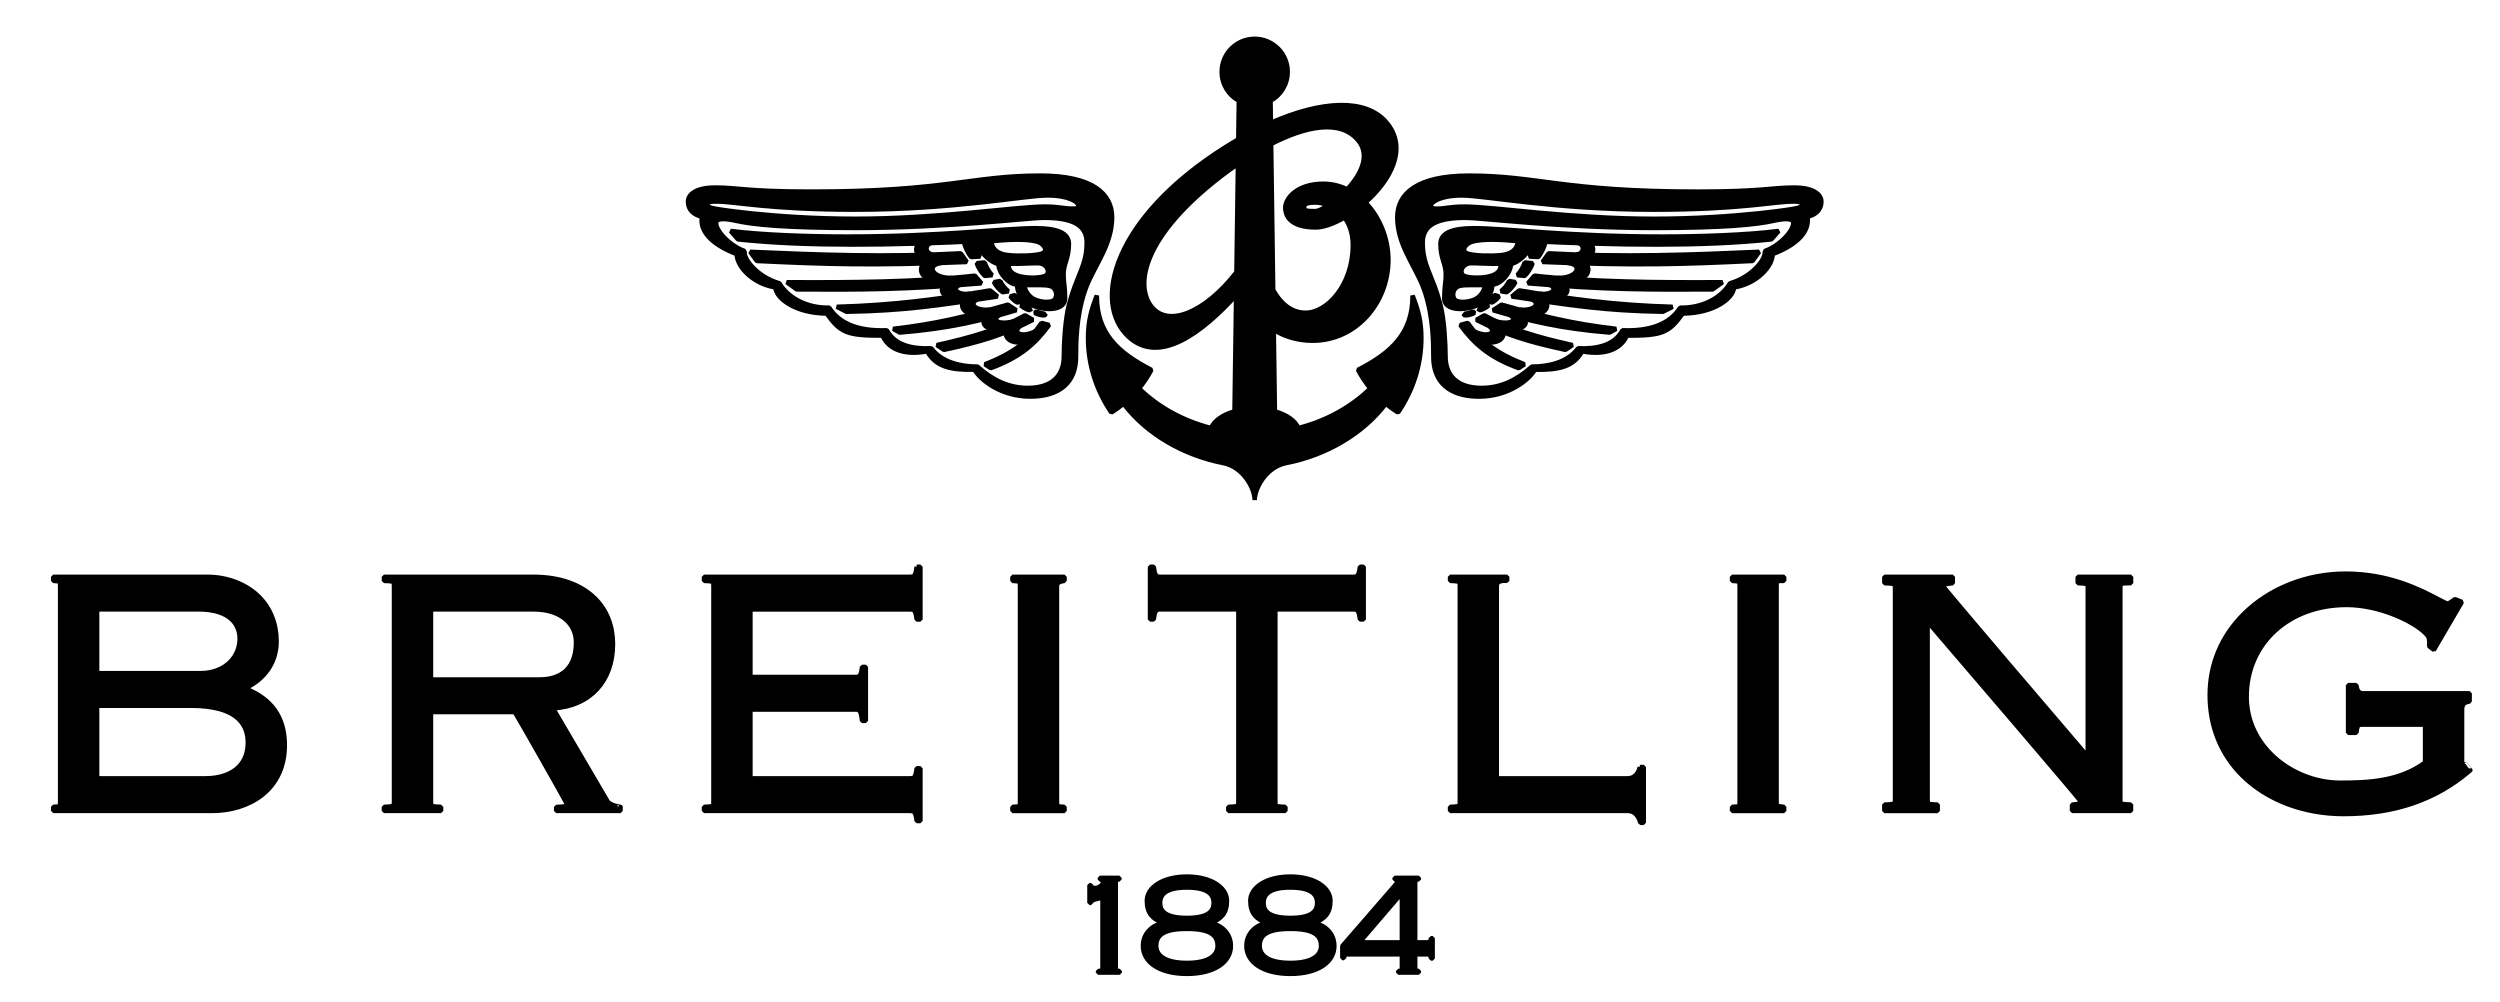 <?xml version="1.0" encoding="utf-8"?>
<!DOCTYPE svg PUBLIC "-//W3C//DTD SVG 1.1//EN" "http://www.w3.org/Graphics/SVG/1.1/DTD/svg11.dtd">
<svg version="1.1" id="VARG" xmlns="http://www.w3.org/2000/svg" xmlns:xlink="http://www.w3.org/1999/xlink" x="0px" y="0px"
 width="222px" height="89px" viewBox="0 0 222 89" enable-background="new 0 0 222 89" xml:space="preserve">
<g>
<path stroke="#000000" stroke-width="0.4" stroke-linejoin="bevel" d="M21.753,61.128c1.761-0.813,2.808-2.332,2.808-4.155
c0-1.576-0.542-2.952-1.568-3.978c-1.127-1.126-2.804-1.773-4.602-1.773H4.727v0.359c0,0,0.499,0.021,0.542,0.064
c0.049,0.048,0.073,0.172,0.073,0.366v19.208c0,0.194-0.024,0.317-0.073,0.366c-0.043,0.043-0.542,0.063-0.542,0.063v0.359h14.112
c3.21,0,6.45-1.805,6.45-5.835C25.288,63.69,24.12,62.043,21.753,61.128z M20.623,55.05c0.431,0.431,0.659,1.009,0.659,1.672
c0,0.784-0.302,1.518-0.849,2.065c-0.64,0.64-1.574,0.992-2.628,0.992H8.622v-5.668h9.042
C18.985,54.111,20.008,54.436,20.623,55.05z M21.192,68.105c-0.663,0.663-1.69,1.014-2.969,1.014H8.622v-6.451h8.343
c2.017,0,3.452,0.412,4.265,1.225c0.517,0.517,0.779,1.208,0.779,2.056C22.008,66.838,21.734,67.563,21.192,68.105z"/>
<path stroke="#000000" stroke-width="0.4" stroke-linejoin="bevel" d="M53.953,71.163l-4.844-8.262
c3.245-0.183,5.323-2.383,5.323-5.704c0-1.609-0.546-3.006-1.58-4.041c-1.265-1.265-3.162-1.934-5.484-1.934H34.095v0.359
c0,0,0.741,0.011,0.827,0.098c0.046,0.046,0.067,0.151,0.067,0.332v19.208c0,0.181-0.021,0.286-0.067,0.332
c-0.086,0.086-0.827,0.098-0.827,0.098v0.359h5.069v-0.359c0,0-0.741-0.011-0.828-0.098c-0.046-0.046-0.067-0.151-0.067-0.332
v-7.992h7.44c0.496,0.807,4.218,7.37,4.632,8.16c0.153,0.293-0.951,0.27-0.951,0.27v0.352h5.712v-0.351
C55.103,71.657,54.185,71.533,53.953,71.163z M38.269,60.339v-6.228h9.098c1.296,0,2.337,0.356,3.011,1.03
c0.507,0.507,0.774,1.159,0.774,1.888c0,1.083-0.283,1.916-0.842,2.475c-0.69,0.69-1.677,0.835-2.384,0.835H38.269z"/>
<path stroke="#000000" stroke-width="0.4" stroke-linejoin="bevel" d="M81.401,50.328l-0.026,0.184
c-0.102,0.711-0.267,0.711-0.627,0.711H62.517v0.359c0,0,0.689,0.01,0.771,0.092c0.047,0.046,0.068,0.154,0.068,0.338v19.208
c0,0.184-0.021,0.291-0.068,0.338c-0.081,0.081-0.771,0.092-0.771,0.092v0.359h18.231c0.361,0,0.526,0,0.627,0.711l0.026,0.184
h0.331v-4.678h-0.331l-0.026,0.184c-0.102,0.711-0.267,0.711-0.627,0.711H66.635v-6.116H75.9c0.36,0,0.525,0,0.627,0.82
l0.023,0.187h0.334v-4.79h-0.331l-0.026,0.183c-0.102,0.712-0.267,0.712-0.627,0.712h-9.265v-6.004h14.113
c0.361,0,0.526,0,0.627,0.711l0.026,0.184h0.331v-4.678H81.401z"/>
<path stroke="#000000" stroke-width="0.4" stroke-linejoin="bevel" d="M89.906,51.223v0.359c0,0,0.55,0.023,0.599,0.072
c0.048,0.048,0.072,0.168,0.072,0.358v19.208c0,0.19-0.024,0.311-0.072,0.358c-0.049,0.049-0.599,0.072-0.599,0.072v0.359h4.622
v-0.359c0,0-0.551-0.022-0.6-0.072c-0.048-0.047-0.071-0.168-0.071-0.358V52.011c0-0.389,0.671-0.43,0.671-0.43v-0.359H89.906z"/>
<path stroke="#000000" stroke-width="0.4" stroke-linejoin="bevel" d="M120.764,50.328l-0.026,0.184
c-0.102,0.711-0.267,0.711-0.627,0.711h-17.003c-0.36,0-0.525,0-0.627-0.711l-0.026-0.184h-0.331v4.678h0.331l0.026-0.184
c0.102-0.711,0.267-0.711,0.627-0.711h6.862v17.108c0,0.181-0.021,0.286-0.067,0.332c-0.086,0.086-0.828,0.098-0.828,0.098v0.359
h5.069v-0.359c0,0-0.741-0.011-0.827-0.098c-0.046-0.046-0.067-0.151-0.067-0.332V54.111h6.861c0.361,0,0.525,0,0.627,0.711
l0.026,0.184h0.331v-4.678H120.764z"/>
<path stroke="#000000" stroke-width="0.4" stroke-linejoin="bevel" d="M145.617,68.112c0,0-0.175,1.007-1.084,1.007h-11.62V52.011
c0-0.561,0.922-0.43,0.922-0.43v-0.359h-5.069v0.359c0,0,0.715,0.011,0.799,0.095c0.046,0.046,0.068,0.153,0.068,0.335v19.208
c0,0.182-0.021,0.289-0.068,0.335c-0.084,0.084-0.799,0.095-0.799,0.095v0.359h15.767c0.935,0,1.125,1.056,1.125,1.056h0.307
v-4.951H145.617z"/>
<path stroke="#000000" stroke-width="0.4" stroke-linejoin="bevel" d="M153.809,51.223v0.359c0,0,0.55,0.023,0.6,0.072
c0.047,0.048,0.071,0.168,0.071,0.358v19.208c0,0.19-0.024,0.311-0.071,0.358c-0.049,0.049-0.6,0.072-0.6,0.072v0.359h4.622v-0.359
l-0.6-0.072c-0.048-0.047-0.072-0.168-0.072-0.358V52.011c0-0.389,0.042-0.43,0.458-0.43h0.214v-0.359H153.809z"/>
<path stroke="#000000" stroke-width="0.4" stroke-linejoin="bevel" d="M184.501,51.223v0.561c0,0,0.741,0.012,0.827,0.098
c0.046,0.046,0.067,0.151,0.067,0.332v14.975c-2.045-2.396-12.917-15.101-12.917-15.226c0-0.079,0.929-0.178,0.929-0.178v-0.561
h-6.076v0.561c0,0,0.793,0.012,0.884,0.104c0.045,0.045,0.066,0.149,0.066,0.326v18.804c0,0.178-0.021,0.281-0.066,0.327
c-0.091,0.091-0.884,0.103-0.884,0.103v0.562h4.734v-0.562c0,0-0.741-0.011-0.828-0.098c-0.046-0.046-0.067-0.151-0.067-0.332
V55.201c2.169,2.53,13.7,15.967,13.7,16.096c0,0.056-0.873,0.16-0.873,0.16v0.551h5.237v-0.562c0,0-0.793-0.012-0.885-0.103
c-0.045-0.045-0.066-0.149-0.066-0.327V52.213c0-0.347,0-0.43,0.737-0.43h0.214v-0.561H184.501z"/>
<path stroke="#000000" stroke-width="0.4" stroke-linejoin="bevel" d="M218.911,67.822c0,0-0.241,0.207-0.277,0.227
c-0.001-0.014-0.003-0.022-0.003-0.042v-4.938c0-0.524,0.164-0.657,0.509-0.744l0.162-0.041v-0.716h-9.4
c-0.383,0-0.536-0.136-0.63-0.56l-0.038-0.167h-0.721v4.23h0.733l0.028-0.181c0.084-0.546,0.146-0.546,0.627-0.546h5.449v3.364
c-2.23,1.655-4.942,1.801-7.532,1.801c-2.261,0-4.56-0.949-6.15-2.539c-1.417-1.416-2.165-3.182-2.165-5.105
c0-4.721,3.732-8.147,8.875-8.147c2.929,0,5.947,1.458,7,2.511c0.294,0.293,0.304,0.438,0.309,0.463
c0.092,0.473-0.001,0.672-0.001,0.672l0.444,0.346l2.485-4.256l-0.621-0.249c0,0-0.5,0.393-0.639,0.393
c-0.105,0-0.502-0.208-0.886-0.41c-1.494-0.785-4.275-2.246-8.175-2.246c-3.473,0-6.78,1.314-9.072,3.607
c-1.961,1.961-2.998,4.442-2.998,7.176c0,2.78,0.992,5.241,2.867,7.117c2.188,2.188,5.472,3.443,9.007,3.443
c4.477,0,8.111-1.229,11.11-3.755l0.158-0.133C219.367,68.398,218.911,67.822,218.911,67.822z"/>
</g>
<path stroke="#000000" stroke-width="0.4" stroke-linejoin="bevel" d="M96.748,80.173v-1.57h0.139
c0.011,0.219,0.173,0.254,0.37,0.254c0.242,0,0.692-0.231,0.692-0.52c0-0.139-0.115-0.231-0.277-0.242v-0.139h1.732v0.139
c-0.254,0-0.323,0.046-0.323,0.265v7.598c0,0.219,0.069,0.266,0.347,0.266v0.139H97.51v-0.139c0.323,0,0.393-0.046,0.393-0.266
v-6.27c-0.381,0.162-1.016,0.15-1.016,0.485H96.748z"/>
<path stroke="#000000" stroke-width="0.4" stroke-linejoin="bevel" d="M107.568,81.951c0.993,0.266,1.732,0.981,1.732,2.055
c0,1.409-1.432,2.471-3.902,2.471c-2.472,0-3.903-1.063-3.903-2.471c0-1.074,0.739-1.79,1.732-2.055v-0.023
c-0.854-0.323-1.386-0.808-1.386-1.939c0-1.178,1.408-2.148,3.557-2.148c2.147,0,3.556,0.97,3.556,2.148
c0,1.131-0.531,1.616-1.386,1.939V81.951z M105.397,85.508c2.055,0,2.725-0.739,2.725-1.513c0-0.981-0.704-1.513-2.725-1.513
c-2.021,0-2.726,0.531-2.726,1.513C102.672,84.769,103.342,85.508,105.397,85.508z M105.397,81.512c1.917,0,2.378-0.612,2.378-1.328
s-0.462-1.374-2.378-1.374c-1.917,0-2.379,0.658-2.379,1.374S103.48,81.512,105.397,81.512z"/>
<path stroke="#000000" stroke-width="0.4" d="M116.756,81.951c0.993,0.266,1.732,0.981,1.732,2.055c0,1.409-1.432,2.471-3.902,2.471
c-2.471,0-3.903-1.063-3.903-2.471c0-1.074,0.739-1.79,1.732-2.055v-0.023c-0.854-0.323-1.386-0.808-1.386-1.939
c0-1.178,1.409-2.148,3.557-2.148c2.147,0,3.556,0.97,3.556,2.148c0,1.131-0.531,1.616-1.386,1.939V81.951z M114.586,85.508
c2.055,0,2.725-0.739,2.725-1.513c0-0.981-0.704-1.513-2.725-1.513c-2.021,0-2.726,0.531-2.726,1.513
C111.86,84.769,112.53,85.508,114.586,85.508z M114.586,81.512c1.917,0,2.378-0.612,2.378-1.328s-0.462-1.374-2.378-1.374
c-1.917,0-2.379,0.658-2.379,1.374S112.669,81.512,114.586,81.512z"/>
<path stroke="#000000" stroke-width="0.4" stroke-linejoin="bevel" d="M124.489,83.683v-4.388l-3.764,4.388H124.489z
 M119.686,84.746c-0.208,0-0.3,0.046-0.346,0.323h-0.139v-1.063l4.688-5.404c0.173-0.208,0.231-0.266,0.231-0.335
c0-0.115-0.058-0.162-0.277-0.173v-0.139h2.147v0.139c-0.254,0-0.323,0.046-0.323,0.265v5.323h1.063c0.208,0,0.3-0.046,0.347-0.37
h0.139v1.802h-0.139c-0.046-0.312-0.139-0.37-0.347-0.37h-1.063v1.212c0,0.219,0.069,0.266,0.323,0.266v0.139h-1.824v-0.139
c0.289,0,0.323-0.046,0.323-0.266v-1.212H119.686z"/>
<path stroke="#000000" stroke-width="0.4" stroke-linejoin="bevel" d="M125.436,26.242c0,3.357-1.864,5.063-4.847,6.603
c0.313,0.589,0.677,1.139,1.099,1.648c-1.693,1.646-3.897,2.881-6.4,3.517c-0.261-0.651-1.037-1.188-2.078-1.482l-0.101-7.238
c0.965,0.61,2.149,0.964,3.46,0.964c3.879,0,6.721-3.383,6.721-7.171c0-1.912-0.774-3.806-2.038-5.103
c2.213-1.947,3.822-4.819,1.857-7.121c-1.842-2.158-5.771-1.933-10.257,0.044l-0.027-1.956c0.913-0.496,1.521-1.458,1.521-2.571
c0-1.618-1.312-2.929-2.93-2.929s-2.929,1.312-2.929,2.929c0,1.112,0.607,2.075,1.521,2.571l-0.048,3.43
c-0.381,0.22-0.765,0.451-1.148,0.693c-9.945,6.262-11.869,13.786-8.614,16.823c2.738,2.555,6.549-0.355,9.57-3.671l-0.144,10.305
c-1.042,0.295-1.818,0.832-2.079,1.482c-2.503-0.636-4.707-1.87-6.4-3.517c0.421-0.509,0.787-1.06,1.099-1.648
c-2.982-1.54-4.846-3.245-4.846-6.603c-0.514,1.317-0.78,2.298-0.78,3.769c0,2.42,0.751,4.678,2.066,6.618
c0.382-0.231,0.742-0.499,1.087-0.779c2.081,2.749,5.412,4.603,8.845,5.268c1.781,0.345,2.8,2.244,2.8,3.294
c0-1.05,1.019-2.949,2.801-3.294c3.433-0.666,6.764-2.52,8.845-5.268c0.346,0.281,0.705,0.548,1.087,0.779
c1.315-1.939,2.066-4.198,2.066-6.618C126.215,28.541,125.949,27.56,125.436,26.242z M120.583,12.438
c1.141,1.335,0.27,3.062-0.951,4.372c-0.649-0.311-1.359-0.493-2.117-0.493c-2.39,0-3.383,1.335-3.383,2.119
c0,1.022,0.807,1.759,2.706,1.759c0.683,0,1.602-0.327,2.553-0.875c0.441,0.586,0.74,1.389,0.74,2.454
c0,3.518-2.271,5.999-4.194,5.999c-1.311,0-2.256-0.895-2.879-2.02l-0.181-12.967C115.867,11.256,118.957,10.536,120.583,12.438z
 M117.959,18.23c-0.502,0.328-0.939,0.522-1.188,0.522c-0.879,0-0.962-0.091-0.962-0.361c0-0.203,0.13-0.406,0.962-0.406
C117.131,17.986,117.546,18.064,117.959,18.23z M102.226,27.187c-1.448-1.909-0.726-6.223,6.27-11.591
c0.45-0.346,0.932-0.695,1.434-1.039l-0.134,9.617C106.976,27.787,103.698,29.127,102.226,27.187z"/>
<g>
<path stroke="#000000" stroke-width="0.4" stroke-linejoin="bevel" d="M161.739,17.896c0-0.481-0.474-1.24-2.413-1.24
c-2.061,0-2.813,0.361-8.547,0.361c-11.998,0-14.162-1.42-20.342-1.42c-4.646,0-6.359,1.624-6.359,3.698
c0,2.379,1.478,4.17,2.261,6.111c0.063,0.157,0.122,0.314,0.175,0.474c0.767,2.3,0.767,4.69,0.767,5.818
c0,2.255,1.443,3.518,4.06,3.518s4.442-1.488,4.961-2.39c2.12,0.045,3.428-0.248,4.194-1.624c2.323,0.428,3.541-0.383,3.969-1.398
c3.135,0,3.721-0.226,4.961-1.962c2.819-0.022,4.511-1.376,4.556-2.323c0.183-0.027,0.361-0.065,0.534-0.113
c1.688-0.462,2.894-1.819,2.894-2.841c2.436-0.925,3.293-2.165,3.09-3.315C161.198,19.091,161.739,18.662,161.739,17.896z
 M156.71,22.293c0.136,0.722-1.172,2.323-3.089,2.864c-0.049,0.084-0.103,0.167-0.161,0.248c-0.769,1.084-2.309,1.959-4.26,1.917
c-0.992,1.556-2.863,2.098-5.119,2.007c-0.722,1.331-2.232,1.669-3.946,1.602c-0.947,1.263-2.639,1.624-4.104,1.624
c-1.353,1.218-2.796,1.894-4.465,1.894c-2.271,0-3.202-1.202-3.202-2.796c0-0.992-0.103-3.249-0.451-4.578
c-0.173-0.658-0.353-1.199-0.527-1.669c-0.555-1.495-1.052-2.277-1.052-3.856c0-1.624,1.354-2.21,3.834-2.21
c1.354,0,8.404,0.902,16.703,0.902c6.314,0,9.138-0.302,10.607-0.632c1.105-0.248,1.646-0.18,1.736,0.068
C159.438,20.296,158.131,21.797,156.71,22.293z M159.304,18.527c0.62-0.072-5.014,0.902-12.434,0.902
c-7.442,0-14.245-1.083-16.838-1.083c-1.24,0-1.691,0.181-2.39,0.181c-0.406,0-0.564-0.022-0.564-0.293
c0-0.271,0.812-0.879,2.729-0.879c2.029,0,8.269,1.263,17.063,1.263c7.713,0,10.632-0.722,12.343-0.722
c0.361,0,0.812,0,0.812,0.226S159.707,18.48,159.304,18.527z"/>
<path stroke="#000000" stroke-width="0.4" stroke-linejoin="bevel" d="M156.214,22.361c-6.043,0.271-12.2,0.496-18.695,0.135
l-0.541,0.767c8.482,0.354,12.695,0.189,18.65-0.09L156.214,22.361z"/>
<path stroke="#000000" stroke-width="0.4" stroke-linejoin="bevel" d="M152.087,25.698l0.879-0.636
c-5.72,0.034-11.666-0.013-16.706-0.582l-0.582,0.677C142.541,25.74,146.584,25.728,152.087,25.698z"/>
<path stroke="#000000" stroke-width="0.4" stroke-linejoin="bevel" d="M147.667,27.683l0.857-0.438
c-5.187-0.148-9.066-0.689-13.612-1.457l-0.668,0.542C139.489,27.117,142.39,27.593,147.667,27.683z"/>
<path stroke="#000000" stroke-width="0.4" stroke-linejoin="bevel" d="M142.932,29.532l0.586-0.329
c-3.852-0.447-6.594-1.123-10.18-2.151l-0.753,0.496C135.728,28.482,138.534,29.173,142.932,29.532z"/>
<path stroke="#000000" stroke-width="0.4" stroke-linejoin="bevel" d="M139.008,31.065l0.631-0.424
c-3.121-0.686-5.728-1.47-7.83-2.643l-0.704,0.406C133.73,29.758,135.76,30.362,139.008,31.065z"/>
<path stroke="#000000" stroke-width="0.4" stroke-linejoin="bevel" d="M135.376,32.352c-2.39-0.925-3.969-2.075-5.029-3.676
l-0.677,0.18c1.195,1.646,2.571,2.887,5.187,3.834L135.376,32.352z"/>
<path stroke="#000000" stroke-width="0.4" stroke-linejoin="bevel" d="M135.985,21.414c7.487,0.361,15.155,0.497,21.312-0.158
l0.654-0.744c-2.887,0.361-6.991,0.496-10.329,0.496c-8.435,0-13.937-0.744-16.733-0.744c-2.015,0-2.977,0.451-2.977,1.398
c0,1.305,0.474,1.736,0.474,2.706c0,0.744-0.136,1.104-0.136,2.12c0,0.767,0.812,0.947,1.376,0.947
c1.195,0,2.887-0.609,2.887-2.165l-0.654,0.045c-0.033,0.595-0.509,1.093-0.897,1.269c-0.681,0.309-1.581,0.298-1.794-0.006
c-0.285-0.406-0.082-1.06,0.435-1.183c0.563-0.133,1.288-0.058,2.257-0.08l0.654-0.045c0.744,0,1.657-1.015,1.657-1.838
l-0.913-0.011c0.067,0.722-0.473,0.975-0.978,1.11c-0.736,0.197-2.085,0.16-2.36-0.096c-0.367-0.341,0-1.031,0.673-1.06
c0.522-0.022,1.424,0.067,2.665,0.045l0.913,0.011C134.633,23.432,135.985,22.451,135.985,21.414h-1.195
c-0.062,0.833-0.709,1.161-1.488,1.241c-0.879,0.09-2.345,0.067-2.977-0.136c-0.632-0.203-0.204-0.894,0.415-1.06
c1.005-0.271,2.606-0.181,4.05-0.045H135.985z"/>
<path stroke="#000000" stroke-width="0.4" stroke-linejoin="bevel" d="M140.157,21.571c0.632,0.226,0.474,0.993-0.203,1.038
l1.195,0.045c0.541-0.271,0.315-0.992-0.068-1.06L140.157,21.571z"/>
<path stroke="#000000" stroke-width="0.4" stroke-linejoin="bevel" d="M139.21,23.354c1.376,0.112,0.97,1.375-0.97,1.33l1.805,0.09
c1.285-0.097,1.171-1.342,0.519-1.42H139.21z"/>
<path stroke="#000000" stroke-width="0.4" stroke-linejoin="bevel" d="M136.673,26.082c1.162,0.146,1.646-0.451,0.981-0.767
l1.308,0.079c0.402,0.215,0.294,0.973-0.688,0.936L136.673,26.082z"/>
<path stroke="#000000" stroke-width="0.4" stroke-linejoin="bevel" d="M136.042,26.578c0.798,0.433,0.148,1.048-1.116,0.913
l1.432,0.384c0.914,0.033,1.286-0.812,0.846-1.117L136.042,26.578z"/>
<path stroke="#000000" stroke-width="0.4" stroke-linejoin="bevel" d="M134.023,27.942c0.798,0.433,0.248,0.936-1.161,0.609
l1.567,0.654c0.913,0.034,1.319-0.553,0.868-0.913L134.023,27.942z"/>
<path stroke="#000000" stroke-width="0.4" stroke-linejoin="bevel" d="M132.253,28.957c0.722,0.632-0.183,1.06-1.369,0.453
l0.884,0.905c1.027,0.311,1.895-0.185,1.708-0.841L132.253,28.957z"/>
<path stroke="#000000" stroke-width="0.4" stroke-linejoin="bevel" d="M136.369,21.425c0,0.305-0.327,1.094-0.586,1.354
l0.813,0.045c0.259-0.293,0.586-0.958,0.631-1.354L136.369,21.425z"/>
<path stroke="#000000" stroke-width="0.4" stroke-linejoin="bevel" d="M135.386,24.499c0.26-0.231,0.619-0.783,0.7-1.126
l-0.71-0.069c-0.032,0.268-0.404,0.93-0.661,1.131L135.386,24.499z"/>
<path stroke="#000000" stroke-width="0.4" stroke-linejoin="bevel" d="M133.793,25.948c0.261-0.169,0.651-0.607,0.77-0.899
L134,24.954c-0.064,0.232-0.482,0.766-0.735,0.909L133.793,25.948z"/>
<path stroke="#000000" stroke-width="0.4" stroke-linejoin="bevel" d="M132.471,26.857c0.058,0.029,0.481-0.297,0.636-0.538
l-0.416-0.119c-0.097,0.196-0.56,0.603-0.607,0.552L132.471,26.857z"/>
<path stroke="#000000" stroke-width="0.4" stroke-linejoin="bevel" d="M131.443,27.54c0.081,0,0.536-0.212,0.728-0.401
l-0.269-0.144c-0.129,0.161-0.638,0.438-0.704,0.42L131.443,27.54z"/>
<path stroke="#000000" stroke-width="0.4" stroke-linejoin="bevel" d="M130.797,27.632c-0.162,0.125-0.715,0.275-0.847,0.22
l0.103,0.145c0.149,0.041,0.637-0.059,0.865-0.197L130.797,27.632z"/>
</g>
<g>
<path stroke="#000000" stroke-width="0.4" stroke-linejoin="bevel" d="M92.394,15.596c-6.179,0-8.344,1.42-20.342,1.42
c-5.734,0-6.486-0.361-8.547-0.361c-1.939,0-2.413,0.759-2.413,1.24c0,0.767,0.541,1.195,1.24,1.354
c-0.203,1.15,0.654,2.39,3.09,3.315c0,1.022,1.206,2.379,2.894,2.841c0.173,0.047,0.352,0.085,0.534,0.113
c0.045,0.947,1.736,2.3,4.556,2.323c1.24,1.736,1.826,1.962,4.961,1.962c0.429,1.015,1.646,1.827,3.969,1.398
c0.767,1.375,2.075,1.669,4.195,1.624c0.519,0.902,2.345,2.39,4.961,2.39s4.06-1.263,4.06-3.518c0-1.128,0-3.518,0.767-5.818
c0.053-0.159,0.112-0.317,0.175-0.474c0.783-1.941,2.261-3.732,2.261-6.111C98.753,17.219,97.039,15.596,92.394,15.596z
 M62.806,18.121c0-0.226,0.451-0.226,0.812-0.226c1.711,0,4.63,0.722,12.343,0.722c8.795,0,15.034-1.263,17.064-1.263
c1.917,0,2.729,0.609,2.729,0.879c0,0.271-0.158,0.293-0.564,0.293c-0.699,0-1.15-0.181-2.391-0.181
c-2.593,0-9.396,1.083-16.838,1.083c-7.419,0-13.053-0.974-12.434-0.902C63.124,18.48,62.806,18.347,62.806,18.121z M95.446,25.405
c-0.174,0.47-0.354,1.011-0.527,1.669c-0.349,1.329-0.451,3.586-0.451,4.578c0,1.594-0.932,2.796-3.203,2.796
c-1.669,0-3.112-0.676-4.465-1.894c-1.466,0-3.157-0.361-4.104-1.624c-1.714,0.067-3.225-0.271-3.946-1.602
c-2.255,0.091-4.127-0.451-5.119-2.007c-1.951,0.042-3.491-0.833-4.26-1.917c-0.058-0.082-0.111-0.164-0.16-0.248
c-1.917-0.541-3.225-2.143-3.089-2.864c-1.421-0.496-2.729-1.997-2.503-2.616c0.09-0.248,0.631-0.316,1.737-0.068
c1.469,0.33,4.292,0.632,10.606,0.632c8.299,0,15.35-0.902,16.703-0.902c2.48,0,3.834,0.586,3.834,2.21
C96.498,23.128,96.002,23.91,95.446,25.405z"/>
<path stroke="#000000" stroke-width="0.4" stroke-linejoin="bevel" d="M66.617,22.361c6.044,0.271,12.2,0.496,18.695,0.135
l0.541,0.767c-8.481,0.354-12.695,0.189-18.65-0.09L66.617,22.361z"/>
<path stroke="#000000" stroke-width="0.4" stroke-linejoin="bevel" d="M70.744,25.698l-0.88-0.636
c5.72,0.034,11.667-0.013,16.706-0.582l0.582,0.677C80.29,25.74,76.247,25.728,70.744,25.698z"/>
<path stroke="#000000" stroke-width="0.4" stroke-linejoin="bevel" d="M79.899,29.532l-0.586-0.329
c3.852-0.447,6.594-1.123,10.18-2.151l0.753,0.496C87.104,28.482,84.298,29.173,79.899,29.532z"/>
<path stroke="#000000" stroke-width="0.4" stroke-linejoin="bevel" d="M83.824,31.065l-0.631-0.424
c3.121-0.686,5.729-1.47,7.83-2.643l0.703,0.406C89.101,29.758,87.071,30.362,83.824,31.065z"/>
<path stroke="#000000" stroke-width="0.4" stroke-linejoin="bevel" d="M87.455,32.352c2.39-0.925,3.969-2.075,5.028-3.676
l0.677,0.18c-1.195,1.646-2.571,2.887-5.187,3.834L87.455,32.352z"/>
<path stroke="#000000" stroke-width="0.4" stroke-linejoin="bevel" d="M86.846,21.414c-7.487,0.361-15.154,0.497-21.311-0.158
l-0.654-0.744c2.886,0.361,6.991,0.496,10.328,0.496c8.435,0,13.937-0.744,16.733-0.744c2.015,0,2.977,0.451,2.977,1.398
c0,1.305-0.474,1.736-0.474,2.706c0,0.744,0.136,1.104,0.136,2.12c0,0.767-0.812,0.947-1.376,0.947
c-1.195,0-2.887-0.609-2.887-2.165l0.654,0.045c0.033,0.595,0.509,1.093,0.897,1.269c0.681,0.309,1.581,0.298,1.795-0.006
c0.284-0.406,0.082-1.06-0.435-1.183c-0.563-0.133-1.288-0.058-2.258-0.08l-0.654-0.045c-0.744,0-1.657-1.015-1.657-1.838
l0.914-0.011c-0.068,0.722,0.472,0.975,0.977,1.11c0.736,0.197,2.085,0.16,2.36-0.096c0.367-0.341,0-1.031-0.673-1.06
c-0.522-0.022-1.424,0.067-2.664,0.045l-0.914,0.011C88.199,23.432,86.846,22.451,86.846,21.414h1.195
c0.062,0.833,0.709,1.161,1.488,1.241c0.88,0.09,2.346,0.067,2.977-0.136c0.632-0.203,0.204-0.894-0.415-1.06
c-1.005-0.271-2.606-0.181-4.05-0.045H86.846z"/>
<path stroke="#000000" stroke-width="0.4" stroke-linejoin="bevel" d="M82.674,21.571c-0.632,0.226-0.474,0.993,0.203,1.038
l-1.195,0.045c-0.541-0.271-0.316-0.992,0.067-1.06L82.674,21.571z"/>
<path stroke="#000000" stroke-width="0.4" stroke-linejoin="bevel" d="M83.621,23.354c-1.376,0.112-0.97,1.375,0.97,1.33
l-1.804,0.09c-1.285-0.097-1.171-1.342-0.519-1.42H83.621z"/>
<path stroke="#000000" stroke-width="0.4" stroke-linejoin="bevel" d="M86.789,26.578c-0.798,0.433-0.148,1.048,1.117,0.913
l-1.432,0.384c-0.913,0.033-1.285-0.812-0.846-1.117L86.789,26.578z"/>
<path stroke="#000000" stroke-width="0.4" stroke-linejoin="bevel" d="M88.808,27.942c-0.798,0.433-0.248,0.936,1.162,0.609
l-1.567,0.654c-0.914,0.034-1.319-0.553-0.868-0.913L88.808,27.942z"/>
<path stroke="#000000" stroke-width="0.4" stroke-linejoin="bevel" d="M90.578,28.957c-0.722,0.632,0.183,1.06,1.369,0.453
l-0.884,0.905c-1.026,0.311-1.895-0.185-1.708-0.841L90.578,28.957z"/>
<path stroke="#000000" stroke-width="0.4" stroke-linejoin="bevel" d="M86.462,21.425c0,0.305,0.327,1.094,0.586,1.354
l-0.812,0.045c-0.259-0.293-0.586-0.958-0.631-1.354L86.462,21.425z"/>
<path stroke="#000000" stroke-width="0.4" stroke-linejoin="bevel" d="M87.446,24.499c-0.26-0.231-0.619-0.783-0.701-1.126
l0.71-0.069c0.032,0.268,0.404,0.93,0.661,1.131L87.446,24.499z"/>
<path stroke="#000000" stroke-width="0.4" stroke-linejoin="bevel" d="M89.038,25.948c-0.26-0.169-0.651-0.607-0.77-0.899
l0.563-0.095c0.064,0.232,0.482,0.766,0.735,0.909L89.038,25.948z"/>
<path stroke="#000000" stroke-width="0.4" stroke-linejoin="bevel" d="M90.36,26.857c-0.058,0.029-0.481-0.297-0.636-0.538
l0.416-0.119c0.097,0.196,0.56,0.603,0.607,0.552L90.36,26.857z"/>
<path stroke="#000000" stroke-width="0.4" stroke-linejoin="bevel" d="M91.389,27.54c-0.081,0-0.536-0.212-0.728-0.401l0.268-0.144
c0.13,0.161,0.638,0.438,0.704,0.42L91.389,27.54z"/>
<path stroke="#000000" stroke-width="0.4" stroke-linejoin="bevel" d="M92.034,27.632c0.162,0.125,0.715,0.275,0.847,0.22
l-0.103,0.145c-0.149,0.041-0.637-0.059-0.865-0.197L92.034,27.632z"/>
<path stroke="#000000" stroke-width="0.4" stroke-linejoin="bevel" d="M86.158,26.082c-1.162,0.146-1.646-0.451-0.981-0.767
l-1.308,0.079c-0.402,0.215-0.294,0.973,0.688,0.936L86.158,26.082z"/>
<path stroke="#000000" stroke-width="0.4" stroke-linejoin="bevel" d="M75.164,27.683l-0.857-0.438
c5.187-0.148,9.066-0.689,13.612-1.457l0.668,0.542C83.342,27.117,80.441,27.593,75.164,27.683z"/>
</g>
</svg>
